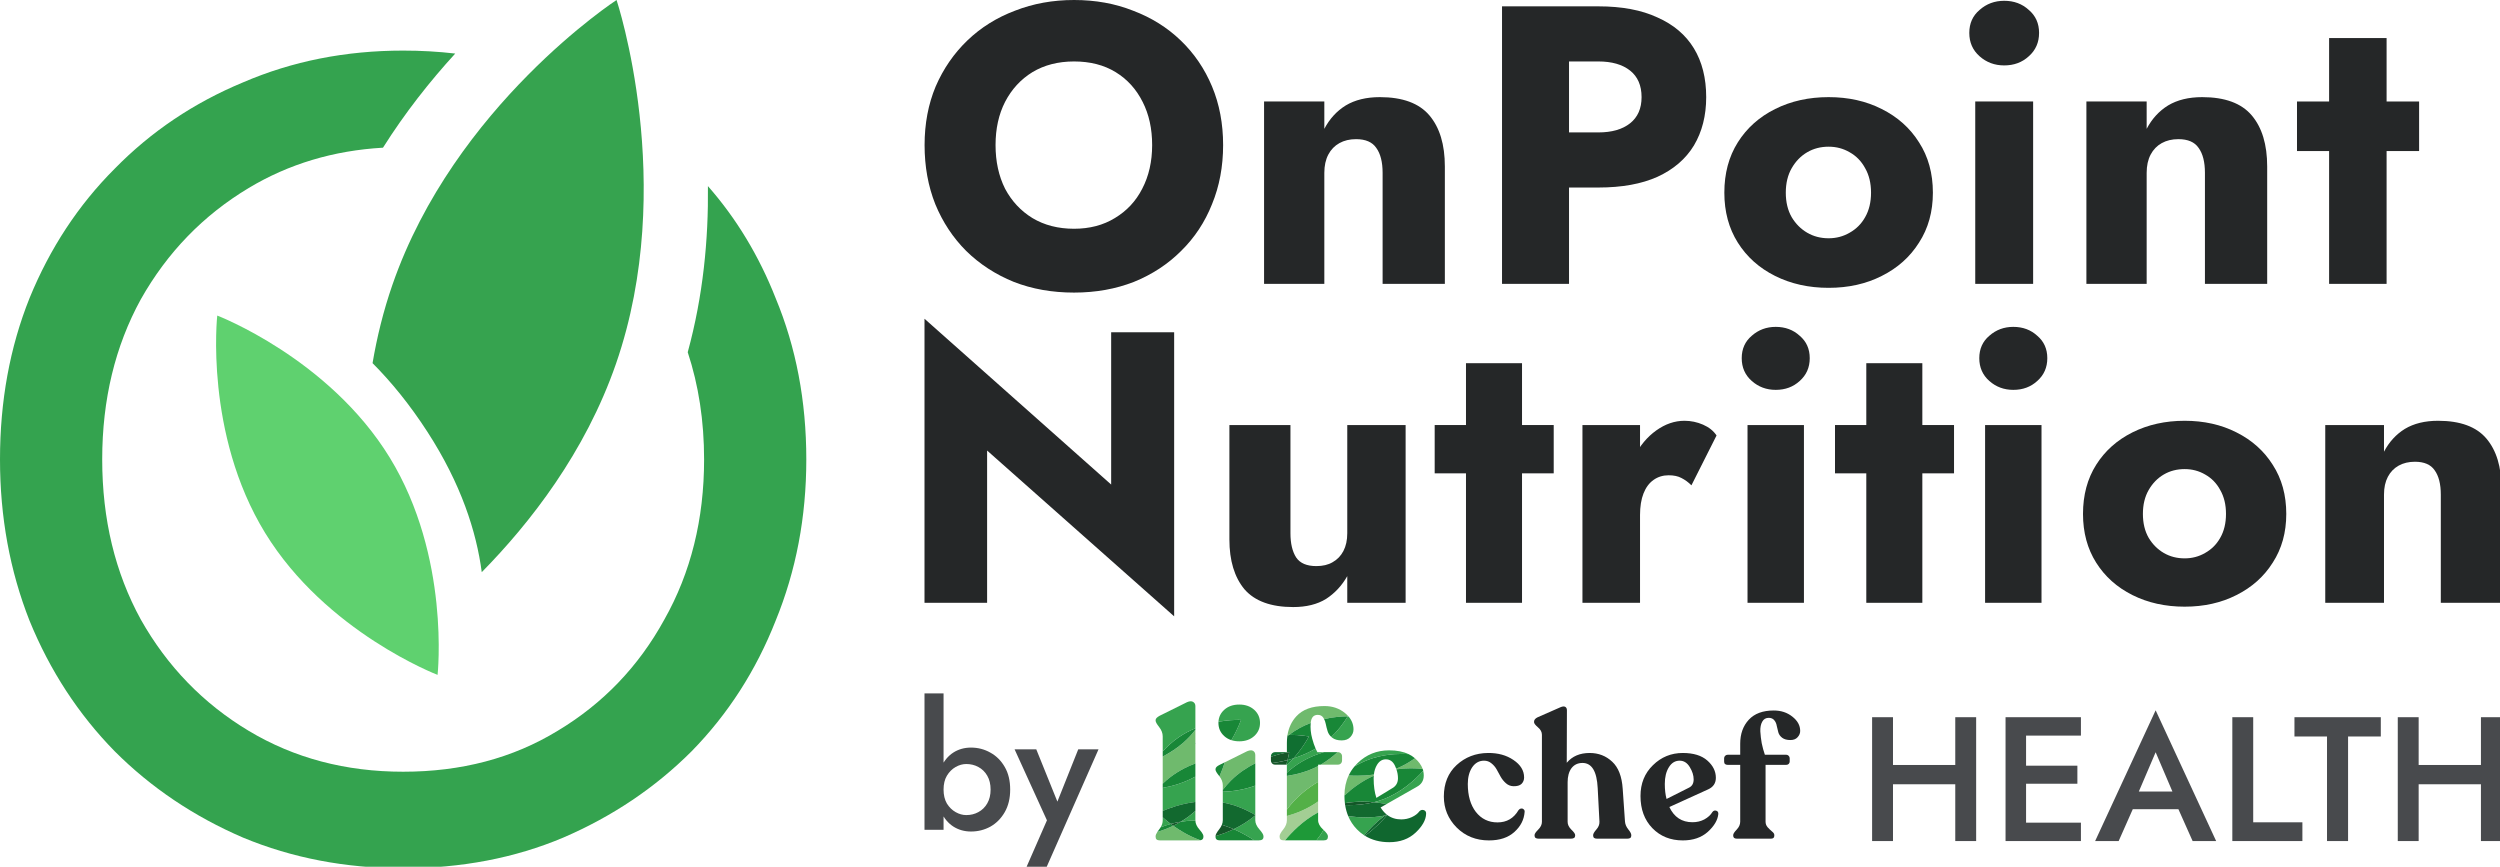 <svg width="649" height="225" viewBox="0 0 649 225" fill="none" xmlns="http://www.w3.org/2000/svg">
<g clip-path="url(#clip0_4951_513)">
<path d="M244.948 180V215.408H240V180H244.948ZM262.243 204.967C262.243 207.237 261.774 209.189 260.836 210.823C259.898 212.457 258.657 213.713 257.114 214.591C255.57 215.438 253.891 215.862 252.075 215.862C250.35 215.862 248.807 215.423 247.445 214.545C246.113 213.668 245.069 212.412 244.313 210.778C243.556 209.143 243.178 207.207 243.178 204.967C243.178 202.697 243.556 200.761 244.313 199.157C245.069 197.522 246.113 196.266 247.445 195.389C248.807 194.511 250.35 194.072 252.075 194.072C253.891 194.072 255.57 194.511 257.114 195.389C258.657 196.236 259.898 197.477 260.836 199.111C261.774 200.715 262.243 202.667 262.243 204.967ZM257.159 204.967C257.159 203.575 256.872 202.38 256.297 201.381C255.722 200.382 254.95 199.626 253.982 199.111C253.043 198.597 251.999 198.339 250.849 198.339C249.911 198.339 248.988 198.597 248.08 199.111C247.172 199.626 246.416 200.382 245.811 201.381C245.236 202.349 244.948 203.545 244.948 204.967C244.948 206.389 245.236 207.6 245.811 208.599C246.416 209.567 247.172 210.309 248.08 210.823C248.988 211.338 249.911 211.595 250.849 211.595C251.999 211.595 253.043 211.338 253.982 210.823C254.95 210.309 255.722 209.552 256.297 208.553C256.872 207.555 257.159 206.359 257.159 204.967Z" fill="#484A4D"/>
<path d="M285.178 194.526L271.559 225.395H266.339L271.786 212.957L263.388 194.526H269.017L275.69 211.05L273.375 210.914L279.912 194.526H285.178Z" fill="#484A4D"/>
<path d="M386.534 218.171C383.175 218.171 380.375 217.051 378.136 214.812C375.927 212.572 374.822 209.894 374.822 206.777C374.822 203.387 375.927 200.664 378.136 198.606C380.375 196.548 383.084 195.504 386.261 195.474C388.864 195.443 391.073 196.049 392.889 197.289C394.735 198.53 395.658 200.043 395.658 201.829C395.658 202.495 395.431 203.055 394.977 203.508C394.523 203.932 393.812 204.129 392.844 204.099C392.117 204.068 391.482 203.811 390.937 203.327C390.392 202.843 389.938 202.283 389.575 201.647C389.242 201.012 388.894 200.376 388.531 199.741C388.168 199.105 387.714 198.576 387.169 198.152C386.625 197.698 385.989 197.471 385.263 197.471C383.992 197.471 382.963 198.046 382.176 199.196C381.419 200.346 381.041 201.783 381.041 203.508C381.041 206.535 381.737 208.956 383.129 210.772C384.552 212.587 386.428 213.495 388.758 213.495C391.149 213.495 392.965 212.436 394.205 210.318C394.387 210.076 394.599 209.939 394.841 209.909C395.113 209.849 395.34 209.909 395.522 210.091C395.734 210.242 395.825 210.469 395.794 210.772C395.643 212.799 394.75 214.539 393.116 215.992C391.512 217.445 389.318 218.171 386.534 218.171Z" fill="#252728"/>
<path d="M421.845 213.268C421.905 213.995 422.193 214.676 422.707 215.311C423.221 215.947 423.479 216.431 423.479 216.764V216.945C423.479 217.46 423.146 217.717 422.48 217.717H414.581C413.916 217.717 413.583 217.46 413.583 216.945V216.764C413.583 216.461 413.855 215.992 414.4 215.356C414.975 214.721 415.247 214.04 415.217 213.314L414.763 204.598C414.551 200.24 413.235 198.061 410.814 198.061C409.603 198.061 408.65 198.515 407.954 199.423C407.288 200.331 406.955 201.541 406.955 203.054V213.359C406.955 214.055 407.273 214.721 407.908 215.356C408.574 215.992 408.907 216.461 408.907 216.764V216.945C408.907 217.46 408.544 217.717 407.818 217.717H399.42C398.723 217.717 398.375 217.46 398.375 216.945V216.764C398.375 216.461 398.693 215.992 399.329 215.356C399.964 214.721 400.282 214.055 400.282 213.359V190.753C400.282 190.026 399.934 189.376 399.238 188.801C398.572 188.226 398.239 187.787 398.239 187.484V187.348C398.239 186.894 398.542 186.516 399.147 186.213L405.139 183.58C405.654 183.368 406.047 183.338 406.319 183.489C406.622 183.641 406.773 183.943 406.773 184.397L406.728 198.016C408.15 196.321 410.133 195.474 412.675 195.474C414.975 195.474 416.927 196.23 418.531 197.743C420.135 199.226 421.043 201.572 421.254 204.78L421.845 213.268Z" fill="#252728"/>
<path d="M444.531 210.817C444.803 210.454 445.136 210.333 445.529 210.454C445.923 210.575 446.104 210.862 446.074 211.316C445.923 212.89 445.015 214.433 443.35 215.947C441.686 217.43 439.522 218.171 436.859 218.171C433.651 218.171 431.018 217.112 428.96 214.993C426.902 212.875 425.873 210.091 425.873 206.641C425.873 203.403 426.948 200.739 429.096 198.651C431.245 196.533 433.833 195.474 436.859 195.474C439.613 195.474 441.731 196.124 443.214 197.426C444.697 198.727 445.438 200.225 445.438 201.92C445.438 203.312 444.773 204.31 443.441 204.916L433.363 209.501C434.604 212.133 436.602 213.45 439.356 213.45C440.506 213.45 441.534 213.208 442.442 212.724C443.381 212.209 444.077 211.574 444.531 210.817ZM436.042 197.471C434.861 197.471 433.923 198.046 433.227 199.196C432.531 200.316 432.183 201.753 432.183 203.508C432.183 204.991 432.334 206.293 432.637 207.412L438.493 204.462C439.28 204.068 439.673 203.357 439.673 202.328C439.673 201.299 439.34 200.24 438.675 199.151C438.009 198.031 437.131 197.471 436.042 197.471Z" fill="#252728"/>
<path d="M460.474 184.443C462.35 184.443 463.954 184.972 465.286 186.031C466.647 187.091 467.328 188.331 467.328 189.754C467.328 190.359 467.101 190.904 466.647 191.388C466.224 191.872 465.603 192.114 464.786 192.114C463.878 192.114 463.167 191.918 462.653 191.524C462.138 191.131 461.805 190.662 461.654 190.117C461.503 189.542 461.366 188.982 461.245 188.437C461.155 187.862 460.943 187.378 460.61 186.985C460.277 186.561 459.793 186.349 459.157 186.349C458.401 186.349 457.841 186.682 457.478 187.348C457.114 187.983 456.948 188.816 456.978 189.845C457.039 190.874 457.16 191.903 457.341 192.931C457.553 193.96 457.826 194.959 458.159 195.928H463.697C463.939 195.928 464.151 196.018 464.332 196.2C464.514 196.381 464.605 196.593 464.605 196.835V197.698C464.605 197.94 464.514 198.152 464.332 198.333C464.151 198.485 463.939 198.56 463.697 198.56H458.34V213.314C458.34 213.858 458.522 214.343 458.885 214.766C459.278 215.19 459.657 215.553 460.02 215.856C460.413 216.158 460.61 216.461 460.61 216.764V216.945C460.61 217.46 460.322 217.717 459.747 217.717H450.895C450.26 217.717 449.942 217.46 449.942 216.945V216.764C449.942 216.461 450.245 215.992 450.85 215.356C451.455 214.721 451.758 214.04 451.758 213.314V198.56H448.535C447.899 198.56 447.582 198.273 447.582 197.698V196.835C447.582 196.593 447.672 196.381 447.854 196.2C448.036 196.018 448.263 195.928 448.535 195.928H451.758V193.068C451.758 190.526 452.499 188.453 453.982 186.849C455.465 185.245 457.629 184.443 460.474 184.443Z" fill="#252728"/>
<path d="M288.457 86.261H304.81V160L256.253 116.96V156.488H240V82.749L288.457 125.789V86.261Z" fill="#252728"/>
<path d="M335.002 138.43C335.002 141.105 335.504 143.212 336.507 144.75C337.511 146.222 339.25 146.958 341.724 146.958C343.396 146.958 344.801 146.623 345.938 145.954C347.142 145.286 348.078 144.316 348.747 143.045C349.416 141.774 349.75 140.236 349.75 138.43V110.339H364.899V156.488H349.75V149.566C348.346 152.041 346.506 154.014 344.232 155.485C341.958 156.89 339.116 157.592 335.705 157.592C329.953 157.592 325.739 156.054 323.064 152.977C320.455 149.834 319.151 145.52 319.151 140.035V110.339H335.002V138.43Z" fill="#252728"/>
<path d="M372.443 110.339H403.343V122.88H372.443V110.339ZM380.57 94.287H395.117V156.488H380.57V94.287Z" fill="#252728"/>
<path d="M425.752 110.339V156.488H410.804V110.339H425.752ZM439.095 125.99C438.293 125.187 437.423 124.552 436.487 124.083C435.617 123.615 434.514 123.381 433.176 123.381C431.705 123.381 430.4 123.782 429.263 124.585C428.126 125.388 427.257 126.558 426.655 128.096C426.053 129.635 425.752 131.508 425.752 133.715L422.14 128.397C422.14 124.719 422.843 121.442 424.247 118.566C425.719 115.69 427.625 113.416 429.966 111.743C432.307 110.071 434.748 109.235 437.289 109.235C438.961 109.235 440.567 109.57 442.105 110.239C443.643 110.907 444.814 111.844 445.616 113.048L439.095 125.99Z" fill="#252728"/>
<path d="M452.151 92.983C452.151 90.575 453.02 88.635 454.759 87.164C456.498 85.626 458.572 84.856 460.979 84.856C463.454 84.856 465.528 85.626 467.2 87.164C468.939 88.635 469.808 90.575 469.808 92.983C469.808 95.391 468.939 97.364 467.2 98.902C465.528 100.44 463.454 101.209 460.979 101.209C458.572 101.209 456.498 100.44 454.759 98.902C453.02 97.364 452.151 95.391 452.151 92.983ZM453.656 110.339H468.303V156.488H453.656V110.339Z" fill="#252728"/>
<path d="M476.366 110.339H507.266V122.88H476.366V110.339ZM484.492 94.287H499.039V156.488H484.492V94.287Z" fill="#252728"/>
<path d="M513.823 92.983C513.823 90.575 514.693 88.635 516.432 87.164C518.171 85.626 520.244 84.856 522.652 84.856C525.127 84.856 527.2 85.626 528.872 87.164C530.611 88.635 531.481 90.575 531.481 92.983C531.481 95.391 530.611 97.364 528.872 98.902C527.2 100.44 525.127 101.209 522.652 101.209C520.244 101.209 518.171 100.44 516.432 98.902C514.693 97.364 513.823 95.391 513.823 92.983ZM515.328 110.339H529.976V156.488H515.328V110.339Z" fill="#252728"/>
<path d="M540.747 133.414C540.747 128.531 541.884 124.284 544.158 120.672C546.432 117.061 549.576 114.252 553.589 112.245C557.602 110.239 562.117 109.235 567.133 109.235C572.149 109.235 576.63 110.239 580.576 112.245C584.589 114.252 587.733 117.061 590.007 120.672C592.348 124.284 593.518 128.531 593.518 133.414C593.518 138.229 592.348 142.443 590.007 146.055C587.733 149.666 584.589 152.475 580.576 154.482C576.63 156.488 572.149 157.492 567.133 157.492C562.117 157.492 557.602 156.488 553.589 154.482C549.576 152.475 546.432 149.666 544.158 146.055C541.884 142.443 540.747 138.229 540.747 133.414ZM556.298 133.414C556.298 135.822 556.799 137.895 557.803 139.634C558.806 141.306 560.11 142.61 561.715 143.547C563.32 144.483 565.126 144.951 567.133 144.951C569.072 144.951 570.845 144.483 572.45 143.547C574.122 142.61 575.426 141.306 576.363 139.634C577.366 137.895 577.868 135.822 577.868 133.414C577.868 131.006 577.366 128.933 576.363 127.194C575.426 125.455 574.122 124.117 572.45 123.181C570.845 122.244 569.072 121.776 567.133 121.776C565.126 121.776 563.32 122.244 561.715 123.181C560.11 124.117 558.806 125.455 557.803 127.194C556.799 128.933 556.298 131.006 556.298 133.414Z" fill="#252728"/>
<path d="M633.633 128.397C633.633 125.655 633.098 123.548 632.028 122.077C631.024 120.606 629.319 119.87 626.911 119.87C625.306 119.87 623.901 120.204 622.697 120.873C621.493 121.542 620.557 122.512 619.888 123.782C619.219 125.053 618.885 126.592 618.885 128.397V156.488H603.636V110.339H618.885V117.261C620.223 114.72 622.028 112.747 624.302 111.342C626.643 109.938 629.519 109.235 632.93 109.235C638.682 109.235 642.863 110.774 645.471 113.85C648.08 116.927 649.384 121.241 649.384 126.792V156.488H633.633V128.397Z" fill="#252728"/>
<path d="M258.445 37.669C258.445 41.923 259.268 45.697 260.915 48.99C262.63 52.215 264.997 54.754 268.016 56.607C271.104 58.459 274.706 59.386 278.823 59.386C282.871 59.386 286.405 58.459 289.424 56.607C292.512 54.754 294.879 52.215 296.525 48.99C298.241 45.697 299.098 41.923 299.098 37.669C299.098 33.415 298.275 29.676 296.628 26.451C294.982 23.157 292.649 20.584 289.63 18.732C286.611 16.879 283.008 15.953 278.823 15.953C274.706 15.953 271.104 16.879 268.016 18.732C264.997 20.584 262.63 23.157 260.915 26.451C259.268 29.676 258.445 33.415 258.445 37.669ZM240.022 37.669C240.022 32.111 240.982 27.034 242.904 22.437C244.893 17.84 247.638 13.86 251.137 10.498C254.637 7.136 258.753 4.563 263.488 2.779C268.222 0.926 273.334 0 278.823 0C284.381 0 289.493 0.926 294.158 2.779C298.893 4.563 303.009 7.136 306.509 10.498C310.008 13.86 312.718 17.84 314.64 22.437C316.561 27.034 317.521 32.111 317.521 37.669C317.521 43.227 316.561 48.339 314.64 53.004C312.787 57.67 310.111 61.718 306.612 65.149C303.181 68.58 299.098 71.256 294.364 73.177C289.63 75.029 284.449 75.956 278.823 75.956C273.128 75.956 267.913 75.029 263.179 73.177C258.445 71.256 254.328 68.58 250.828 65.149C247.398 61.718 244.722 57.67 242.801 53.004C240.948 48.339 240.022 43.227 240.022 37.669Z" fill="#252728"/>
<path d="M358.925 44.874C358.925 42.06 358.377 39.899 357.279 38.39C356.249 36.88 354.5 36.125 352.03 36.125C350.383 36.125 348.942 36.468 347.707 37.154C346.472 37.841 345.511 38.836 344.825 40.139C344.139 41.443 343.796 43.021 343.796 44.874V73.692H328.152V26.348H343.796V33.449C345.168 30.842 347.021 28.818 349.354 27.377C351.755 25.936 354.706 25.216 358.205 25.216C364.106 25.216 368.394 26.794 371.07 29.95C373.746 33.106 375.084 37.532 375.084 43.227V73.692H358.925V44.874Z" fill="#252728"/>
<path d="M389.925 1.647H407.318V73.692H389.925V1.647ZM400.834 15.953V1.647H414.935C421.041 1.647 426.153 2.607 430.27 4.529C434.455 6.381 437.612 9.057 439.739 12.556C441.866 16.056 442.929 20.276 442.929 25.216C442.929 30.019 441.866 34.204 439.739 37.772C437.612 41.271 434.455 43.982 430.27 45.903C426.153 47.755 421.041 48.682 414.935 48.682H400.834V34.376H414.935C418.434 34.376 421.179 33.587 423.168 32.008C425.158 30.43 426.153 28.166 426.153 25.216C426.153 22.197 425.158 19.898 423.168 18.32C421.179 16.742 418.434 15.953 414.935 15.953H400.834Z" fill="#252728"/>
<path d="M447.64 50.02C447.64 45.011 448.807 40.654 451.14 36.949C453.472 33.243 456.697 30.362 460.814 28.303C464.931 26.245 469.562 25.216 474.709 25.216C479.855 25.216 484.452 26.245 488.5 28.303C492.617 30.362 495.842 33.243 498.175 36.949C500.576 40.654 501.777 45.011 501.777 50.02C501.777 54.96 500.576 59.283 498.175 62.988C495.842 66.693 492.617 69.575 488.5 71.633C484.452 73.692 479.855 74.721 474.709 74.721C469.562 74.721 464.931 73.692 460.814 71.633C456.697 69.575 453.472 66.693 451.14 62.988C448.807 59.283 447.64 54.96 447.64 50.02ZM463.593 50.02C463.593 52.49 464.108 54.617 465.137 56.401C466.166 58.116 467.504 59.454 469.151 60.415C470.798 61.375 472.65 61.856 474.709 61.856C476.698 61.856 478.517 61.375 480.163 60.415C481.879 59.454 483.217 58.116 484.177 56.401C485.207 54.617 485.721 52.49 485.721 50.02C485.721 47.55 485.207 45.422 484.177 43.639C483.217 41.855 481.879 40.482 480.163 39.522C478.517 38.561 476.698 38.081 474.709 38.081C472.65 38.081 470.798 38.561 469.151 39.522C467.504 40.482 466.166 41.855 465.137 43.639C464.108 45.422 463.593 47.55 463.593 50.02Z" fill="#252728"/>
<path d="M511.229 8.542C511.229 6.072 512.121 4.083 513.905 2.573C515.689 0.995 517.816 0.206 520.287 0.206C522.825 0.206 524.952 0.995 526.668 2.573C528.452 4.083 529.344 6.072 529.344 8.542C529.344 11.013 528.452 13.037 526.668 14.615C524.952 16.193 522.825 16.982 520.287 16.982C517.816 16.982 515.689 16.193 513.905 14.615C512.121 13.037 511.229 11.013 511.229 8.542ZM512.773 26.348H527.8V73.692H512.773V26.348Z" fill="#252728"/>
<path d="M572.402 44.874C572.402 42.06 571.854 39.899 570.756 38.39C569.727 36.88 567.977 36.125 565.507 36.125C563.86 36.125 562.419 36.468 561.184 37.154C559.949 37.841 558.988 38.836 558.302 40.139C557.616 41.443 557.273 43.021 557.273 44.874V73.692H541.629V26.348H557.273V33.449C558.645 30.842 560.498 28.818 562.831 27.377C565.232 25.936 568.183 25.216 571.682 25.216C577.583 25.216 581.871 26.794 584.547 29.95C587.223 33.106 588.561 37.532 588.561 43.227V73.692H572.402V44.874Z" fill="#252728"/>
<path d="M596.3 26.348H628V39.213H596.3V26.348ZM604.637 9.88H619.56V73.692H604.637V9.88Z" fill="#252728"/>
<path d="M321.724 182.903C320.12 182.903 318.816 183.355 317.814 184.261C316.885 185.097 316.386 186.127 316.315 187.354C318.646 186.945 320.537 186.883 321.489 186.883C321.918 186.883 322.156 186.895 322.156 186.895C322.156 186.895 321.397 189.211 319.651 192.139C320.277 192.342 320.968 192.445 321.727 192.445C323.297 192.445 324.586 191.993 325.591 191.084C326.596 190.179 327.099 189.043 327.099 187.672C327.099 186.305 326.596 185.169 325.591 184.261C324.582 183.355 323.293 182.903 321.724 182.903Z" fill="#36A34F"/>
<path d="M325.875 203.946C322.909 205.051 319.933 205.457 317.438 205.547V208.335C320.673 208.912 323.55 210.201 325.875 211.581V203.946Z" fill="#36A34F"/>
<path d="M325.873 211.663C324.066 213.199 322.117 214.366 320.27 215.249C322.832 216.351 324.723 217.569 325.571 218.159H326.817C327.603 218.159 327.995 217.856 327.995 217.253V217.063C327.995 216.682 327.64 216.092 326.934 215.296C326.228 214.503 325.873 213.707 325.873 212.911V211.663ZM310.321 210.511C310.164 210.655 310.007 210.795 309.847 210.936C308.776 211.863 307.651 212.652 306.51 213.33C307.688 213.136 308.915 213.021 310.177 213.021C310.226 213.021 310.275 213.021 310.321 213.021C310.321 213.002 310.321 212.98 310.321 212.961V210.511Z" fill="#36A34F"/>
<path d="M317.438 208.33V212.91C317.438 213.312 317.358 213.715 317.197 214.118C318.301 214.455 319.331 214.845 320.272 215.248C322.119 214.364 324.068 213.197 325.875 211.661V211.577C323.55 210.197 320.673 208.908 317.438 208.33Z" fill="#12692F"/>
<path d="M304.564 214.372C303.136 215.062 301.733 215.586 300.441 215.986C300.148 216.442 300 216.801 300 217.066V217.256C300 217.862 300.361 218.162 301.082 218.162H311.262C311.395 218.162 311.515 218.152 311.623 218.133C308.81 217.128 306.399 215.689 304.564 214.372Z" fill="#6FBA6D"/>
<path d="M320.275 215.251C318.551 216.075 316.91 216.652 315.556 217.049C315.556 217.052 315.556 217.058 315.556 217.061V217.252C315.556 217.857 315.933 218.157 316.688 218.157H325.576C324.725 217.57 322.834 216.353 320.275 215.251ZM310.178 213.019C308.917 213.019 307.69 213.131 306.512 213.328C305.864 213.712 305.213 214.058 304.569 214.37C306.404 215.688 308.815 217.127 311.628 218.132C311.902 218.085 312.103 217.982 312.229 217.817C312.103 217.835 312.035 217.845 312.035 217.845C312.035 217.845 312.099 217.383 312.272 216.596C312.115 216.256 311.813 215.831 311.359 215.322C310.687 214.564 310.342 213.796 310.323 213.022C310.277 213.019 310.228 213.019 310.178 213.019ZM312.275 216.596C312.103 217.383 312.038 217.845 312.038 217.845C312.038 217.845 312.106 217.835 312.232 217.817C312.343 217.673 312.402 217.486 312.402 217.252V217.061C312.399 216.93 312.359 216.774 312.275 216.596Z" fill="#188737"/>
<path d="M317.195 214.12C317.038 214.513 316.804 214.907 316.495 215.297C315.875 216.084 315.561 216.667 315.552 217.048C316.905 216.652 318.543 216.074 320.27 215.25C319.329 214.844 318.296 214.454 317.195 214.12Z" fill="#155628"/>
<path d="M301.841 212.181V212.961C301.841 213.564 301.665 214.16 301.314 214.753C302.134 214.441 303.007 214.15 303.926 213.898C303.071 213.254 302.368 212.658 301.841 212.181ZM310.324 201.596C307.413 203.222 304.376 204.084 301.841 204.539V210.529C303.432 209.833 306.547 208.66 310.324 208.195V201.596Z" fill="#36A34F"/>
<path d="M310.323 208.183C306.546 208.648 303.434 209.821 301.84 210.518V212.169C302.37 212.646 303.073 213.243 303.925 213.886C304.751 213.658 305.618 213.464 306.512 213.317C307.65 212.643 308.779 211.85 309.849 210.923C310.009 210.783 310.169 210.642 310.323 210.499V208.183Z" fill="#12692F"/>
<path d="M303.922 213.894C303.003 214.147 302.13 214.437 301.31 214.75C301.196 214.94 301.067 215.13 300.919 215.321C300.73 215.561 300.57 215.78 300.441 215.983C301.733 215.583 303.136 215.059 304.564 214.369C304.342 214.21 304.129 214.05 303.922 213.894Z" fill="#188737"/>
<path d="M306.511 213.329C305.617 213.476 304.753 213.672 303.924 213.897C304.13 214.053 304.343 214.209 304.565 214.369C305.213 214.06 305.863 213.713 306.511 213.329Z" fill="#135728"/>
<path d="M310.323 189.457C310.015 189.862 309.691 190.262 309.349 190.652C307.067 193.259 304.326 195.113 301.84 196.402V203.456C302.142 203.16 302.457 202.873 302.784 202.589C305.177 200.513 307.863 199.118 310.323 198.181V193.084C310.228 193.065 310.179 193.056 310.179 193.056C310.179 193.056 310.228 192.959 310.323 192.781V189.457Z" fill="#6FBA6D"/>
<path d="M310.324 192.782C310.228 192.96 310.179 193.056 310.179 193.056C310.179 193.056 310.228 193.066 310.324 193.085V192.782ZM321.49 186.888C320.54 186.888 318.647 186.951 316.315 187.36C316.309 187.463 316.306 187.569 316.306 187.678C316.306 189.045 316.809 190.182 317.814 191.09C318.344 191.568 318.955 191.92 319.652 192.145C321.397 189.217 322.156 186.901 322.156 186.901C322.156 186.901 321.919 186.888 321.49 186.888Z" fill="#188737"/>
<path d="M310.323 198.178C307.863 199.115 305.177 200.51 302.784 202.586C302.457 202.867 302.145 203.157 301.84 203.454V204.54C304.375 204.087 307.412 203.226 310.323 201.597V198.178Z" fill="#188737"/>
<path d="M309.113 182.05C308.832 182.05 308.511 182.128 308.154 182.284L301.036 185.815C300.345 186.196 300 186.561 300 186.91V187.101C300 187.419 300.305 187.969 300.919 188.746C301.533 189.526 301.838 190.329 301.838 191.156V195.07C303.013 193.765 304.385 192.501 305.967 191.412C307.38 190.438 308.86 189.67 310.321 189.067V183.286C310.321 182.809 310.124 182.453 309.732 182.213C309.554 182.106 309.347 182.05 309.113 182.05Z" fill="#36A34F"/>
<path d="M310.323 189.07C308.862 189.673 307.382 190.441 305.969 191.415C304.387 192.504 303.018 193.768 301.84 195.073V196.396C304.326 195.107 307.064 193.253 309.349 190.647C309.691 190.256 310.015 189.857 310.323 189.451V189.07Z" fill="#188737"/>
<path d="M369.464 200.104C367.256 202.561 363.7 205.776 359.041 207.521C358.242 207.82 357.44 208.067 356.642 208.264C357.937 208.385 359.056 208.573 359.926 208.747L367.768 204.281C368.992 203.644 369.606 202.657 369.606 201.325C369.609 200.906 369.56 200.5 369.464 200.104Z" fill="#36A34F"/>
<path d="M360.602 194.787C357.429 194.787 354.703 195.892 352.424 198.102C352.134 198.383 351.863 198.676 351.61 198.976C352.739 198.305 353.957 197.699 355.264 197.209C358.289 196.076 361.361 195.717 364.031 195.717C364.586 195.717 365.123 195.733 365.641 195.761C364.275 195.111 362.594 194.787 360.602 194.787Z" fill="#36A34F"/>
<path d="M342.182 208.045C339.539 209.952 336.65 211.12 334.075 211.831V212.908C334.075 213.735 333.76 214.538 333.131 215.318C332.502 216.098 332.188 216.676 332.188 217.06V217.25C332.188 217.856 332.548 218.155 333.273 218.155H333.588C335.247 216.133 338.183 213.064 342.179 210.898L342.182 208.045Z" fill="#A3CE94"/>
<path d="M342.18 198.872C339.454 200.308 336.608 201.057 334.073 201.429V210.181C336.466 206.863 339.574 204.519 342.18 202.971V198.872ZM347.315 195.261H347.213C345.946 196.441 344.49 197.561 342.846 198.504H347.315C347.629 198.504 347.888 198.401 348.092 198.195C348.295 197.989 348.397 197.727 348.397 197.408V196.36C348.397 196.041 348.295 195.779 348.092 195.573C347.888 195.364 347.629 195.261 347.315 195.261Z" fill="#6FBA6D"/>
<path d="M342.18 202.97C339.577 204.518 336.469 206.863 334.073 210.181V211.835C336.648 211.124 339.534 209.956 342.18 208.049V202.97Z" fill="#53B047"/>
<path d="M341.533 194.341C339.571 195.493 337.576 196.305 335.784 196.876C335.263 197.466 334.693 198.068 334.073 198.665V200.606C334.668 200.054 335.303 199.523 335.979 199.024C338.47 197.182 341.19 196.008 343.673 195.265H341.992C341.832 194.984 341.681 194.675 341.533 194.341ZM350.047 185.957C349.988 185.957 349.93 185.957 349.871 185.96C348.77 187.78 347.37 189.647 345.606 191.307C345.686 191.379 345.77 191.451 345.856 191.516C346.451 191.978 347.268 192.209 348.308 192.209C349.282 192.209 350.035 191.916 350.568 191.326C351.102 190.739 351.37 190.077 351.37 189.347C351.37 188.095 350.929 186.965 350.047 185.957Z" fill="#36A34F"/>
<path d="M347.215 195.261H343.672C341.189 196.007 338.469 197.177 335.977 199.019C335.302 199.518 334.667 200.049 334.072 200.602V201.426C336.607 201.054 339.453 200.305 342.179 198.869V198.501H342.848C344.495 197.561 345.947 196.441 347.215 195.261Z" fill="#188737"/>
<path d="M324.733 194.778C324.453 194.778 324.126 194.859 323.753 195.018L317.946 197.9C317.659 198.83 317.215 200.097 316.573 201.536C317.15 202.285 317.437 203.053 317.437 203.846V205.067C318.066 204.23 318.766 203.415 319.543 202.641C321.514 200.678 323.743 199.22 325.874 198.143V196.024C325.874 195.515 325.686 195.15 325.31 194.925C325.143 194.828 324.952 194.778 324.733 194.778Z" fill="#6FBA6D"/>
<path d="M325.875 198.141C323.744 199.218 321.515 200.676 319.544 202.639C318.767 203.413 318.067 204.231 317.438 205.065V205.542C319.933 205.452 322.909 205.046 325.875 203.941V198.141Z" fill="#188737"/>
<path d="M317.945 197.897L316.634 198.546C315.912 198.896 315.552 199.261 315.552 199.645V199.835C315.552 200.123 315.866 200.653 316.495 201.434C316.523 201.468 316.548 201.499 316.575 201.534C317.214 200.098 317.658 198.827 317.945 197.897Z" fill="#188737"/>
<path d="M335.788 196.873C335.255 197.041 334.74 197.191 334.249 197.319C334.16 197.678 334.055 198.075 333.929 198.502H334.077V198.661C334.697 198.065 335.267 197.463 335.788 196.873Z" fill="#188737"/>
<path d="M334.249 197.321C332.472 197.789 331.014 198.01 330.159 198.11C330.181 198.138 330.209 198.166 330.233 198.195C330.437 198.401 330.696 198.504 331.011 198.504H333.928C334.054 198.076 334.159 197.68 334.249 197.321Z" fill="#155628"/>
<path d="M369.269 210.248C368.986 210.248 368.721 210.373 368.474 210.62C368.033 211.225 367.382 211.725 366.519 212.121C365.655 212.52 364.736 212.717 363.762 212.717C362.371 212.717 361.165 212.336 360.144 211.578C360.129 211.581 360.114 211.584 360.101 211.587C358.815 213.12 356.86 215.158 354.322 216.956C356.117 218.074 358.229 218.632 360.653 218.632C363.45 218.632 365.726 217.805 367.487 216.151C369.248 214.496 370.158 212.876 370.219 211.284C370.25 210.776 370.053 210.451 369.63 210.307C369.507 210.267 369.387 210.248 369.269 210.248Z" fill="#10672F"/>
<path d="M360.126 211.562C360.119 211.573 360.109 211.583 360.103 211.59C360.119 211.586 360.136 211.583 360.149 211.579C360.139 211.576 360.133 211.569 360.126 211.562Z" fill="#18411E"/>
<path d="M356.659 201.071C355.099 201.296 353.628 201.374 352.333 201.374C351.519 201.374 350.775 201.343 350.122 201.299C349.388 202.847 349.021 204.592 349.015 206.534C350.923 204.752 353.501 202.776 356.628 201.393C356.638 201.28 356.647 201.174 356.659 201.071ZM367.311 196.835C366.253 197.606 365.1 198.318 363.851 198.927C363.388 199.152 362.919 199.358 362.454 199.545C362.475 199.601 362.494 199.66 362.515 199.717C363.801 199.532 365.056 199.458 366.25 199.458C367.335 199.458 368.368 199.52 369.324 199.617C368.97 198.621 368.301 197.691 367.311 196.835Z" fill="#6FBA6D"/>
<path d="M366.245 199.453C365.052 199.453 363.797 199.528 362.511 199.712C362.779 200.502 362.915 201.273 362.915 202.028C362.915 203.077 362.505 203.889 361.691 204.46L357.309 207.132C356.837 205.699 356.602 204.029 356.602 202.122C356.602 201.869 356.612 201.623 356.63 201.382C353.5 202.765 350.922 204.744 349.016 206.523C349.016 206.536 349.016 206.545 349.016 206.558C349.016 207.226 349.053 207.872 349.13 208.493C350.731 208.218 352.288 208.112 353.731 208.112C354.771 208.112 355.751 208.165 356.649 208.253C357.447 208.053 358.249 207.809 359.048 207.51C363.707 205.762 367.263 202.55 369.471 200.093C369.431 199.931 369.385 199.772 369.329 199.612C368.364 199.516 367.331 199.453 366.245 199.453Z" fill="#188737"/>
<path d="M364.039 195.718C361.365 195.718 358.297 196.077 355.272 197.21C353.964 197.7 352.746 198.305 351.617 198.977C351.013 199.695 350.517 200.469 350.122 201.299C350.776 201.346 351.522 201.374 352.333 201.374C353.628 201.374 355.099 201.296 356.659 201.071C356.77 200.1 357.042 199.261 357.474 198.552C358.053 197.597 358.815 197.122 359.759 197.122C360.826 197.122 361.621 197.678 362.139 198.792C362.257 199.045 362.361 199.298 362.454 199.548C362.923 199.361 363.388 199.155 363.851 198.93C365.1 198.321 366.253 197.609 367.311 196.838C367.292 196.823 367.271 196.804 367.252 196.788C366.777 196.383 366.241 196.039 365.646 195.758C365.134 195.73 364.594 195.718 364.039 195.718Z" fill="#188737"/>
<path d="M343.829 183.289C340.591 183.289 338.158 184.179 336.524 185.961C335.318 187.275 334.556 188.88 334.242 190.765C334.371 190.765 334.498 190.762 334.624 190.762C334.64 190.762 334.655 190.762 334.668 190.762C335.497 190.138 336.388 189.554 337.338 189.029C338.3 188.499 339.281 188.056 340.262 187.69C340.265 187.656 340.268 187.619 340.271 187.584C340.413 186.248 341.017 185.58 342.084 185.58C342.713 185.58 343.185 185.811 343.496 186.27C343.583 186.395 343.66 186.526 343.731 186.663C346.013 186.158 348.15 185.986 349.868 185.961C349.892 185.92 349.917 185.88 349.938 185.842C349.704 185.586 349.442 185.34 349.152 185.103C347.678 183.895 345.905 183.289 343.829 183.289Z" fill="#6FBA6D"/>
<path d="M340.261 187.686C339.281 188.055 338.303 188.498 337.338 189.025C336.385 189.55 335.494 190.137 334.667 190.758C337.708 190.761 339.78 191.198 339.78 191.198C339.78 191.198 338.436 193.87 335.787 196.873C337.578 196.305 339.574 195.493 341.535 194.338C341.214 193.608 340.918 192.746 340.65 191.754C340.268 190.346 340.138 188.988 340.261 187.686ZM349.874 185.957C348.156 185.982 346.019 186.154 343.737 186.659C343.928 187.031 344.07 187.449 344.162 187.911C344.289 188.548 344.452 189.191 344.656 189.843C344.829 190.399 345.146 190.886 345.606 191.304C347.37 189.644 348.77 187.777 349.874 185.957Z" fill="#188737"/>
<path d="M334.623 190.762C334.496 190.762 334.37 190.762 334.24 190.765C334.219 190.887 334.2 191.009 334.185 191.134C334.342 191.009 334.503 190.884 334.666 190.762C334.651 190.762 334.635 190.762 334.623 190.762Z" fill="#31A936"/>
<path d="M334.669 190.762C334.505 190.884 334.345 191.009 334.188 191.134C334.114 191.689 334.077 192.273 334.077 192.875V195.26H331.014C330.7 195.26 330.441 195.363 330.237 195.569C330.034 195.775 329.932 196.038 329.932 196.356V196.453C332.692 195.522 334.678 195.27 334.678 195.27C334.678 195.27 334.567 196.053 334.252 197.32C334.743 197.192 335.258 197.043 335.791 196.874C338.44 193.871 339.785 191.199 339.785 191.199C339.785 191.199 337.709 190.765 334.669 190.762Z" fill="#106F31"/>
<path d="M334.672 195.261C334.672 195.261 332.683 195.517 329.927 196.444V197.396C329.927 197.674 330.004 197.908 330.158 198.098C331.012 197.998 332.471 197.774 334.247 197.308C334.565 196.044 334.672 195.261 334.672 195.261Z" fill="#155628"/>
<path d="M343.599 215.458C343.321 215.933 343.025 216.401 342.708 216.866C342.399 217.316 342.075 217.746 341.742 218.162H343.642C344.364 218.162 344.724 217.859 344.724 217.256V217.066C344.728 216.704 344.351 216.17 343.599 215.458ZM359.496 211.722C357.769 212.065 356.076 212.196 354.494 212.196C352.841 212.196 351.311 212.053 349.989 211.856C350.525 213.142 351.284 214.291 352.264 215.299C352.841 215.892 353.464 216.407 354.133 216.841C355.468 215.259 357.266 213.401 359.496 211.722Z" fill="#36A34F"/>
<path d="M356.645 208.261C354.424 208.817 352.241 209.01 350.277 209.01C349.91 209.01 349.549 209.004 349.197 208.992C349.358 210.012 349.623 210.968 349.993 211.854C351.316 212.051 352.845 212.194 354.498 212.194C356.08 212.194 357.773 212.063 359.5 211.72C359.642 211.614 359.784 211.508 359.929 211.405C359.358 210.936 358.85 210.34 358.399 209.619L359.935 208.745C359.059 208.57 357.94 208.383 356.645 208.261Z" fill="#12692F"/>
<path d="M342.18 210.901C338.183 213.067 335.247 216.139 333.588 218.158H341.742C342.075 217.743 342.396 217.312 342.707 216.863C343.025 216.401 343.321 215.929 343.598 215.455C343.552 215.411 343.503 215.364 343.453 215.321C342.605 214.54 342.18 213.738 342.18 212.911V210.901Z" fill="#1E9938"/>
<path d="M360.101 211.592C359.897 211.638 359.694 211.682 359.493 211.72C357.264 213.399 355.466 215.256 354.134 216.839C354.195 216.879 354.26 216.92 354.322 216.961C356.86 215.163 358.815 213.124 360.101 211.592Z" fill="#10672F"/>
<path d="M359.92 211.41C359.775 211.513 359.633 211.619 359.491 211.725C359.695 211.685 359.899 211.641 360.099 211.597C360.105 211.588 360.114 211.579 360.121 211.572C360.053 211.519 359.985 211.466 359.92 211.41Z" fill="#10672F"/>
<path d="M353.729 208.125C352.286 208.125 350.729 208.232 349.128 208.506C349.147 208.672 349.172 208.834 349.196 208.993C349.548 209.006 349.909 209.012 350.276 209.012C352.243 209.012 354.423 208.818 356.644 208.263C355.749 208.182 354.769 208.125 353.729 208.125Z" fill="#135728"/>
<path fill-rule="evenodd" clip-rule="evenodd" d="M118.179 13.904C113.791 13.39 109.285 13.133 104.659 13.133C89.722 13.133 75.865 15.884 63.09 21.388C50.315 26.694 39.21 34.163 29.776 43.793C20.342 53.227 12.972 64.43 7.665 77.402C2.555 90.177 0 104.132 0 119.266C0 134.203 2.555 148.157 7.665 161.129C12.972 174.101 20.342 185.402 29.776 195.033C39.21 204.467 50.315 211.935 63.09 217.439C75.865 222.745 89.722 225.398 104.659 225.398C119.793 225.398 133.649 222.745 146.228 217.439C159.003 211.935 170.107 204.467 179.541 195.033C188.976 185.402 196.248 174.101 201.358 161.129C206.664 148.157 209.318 134.203 209.318 119.266C209.318 104.132 206.664 90.177 201.358 77.402C197.041 66.443 191.181 56.747 183.777 48.313C183.937 62.112 182.54 76.799 178.534 91.434C181.368 100.023 182.784 109.3 182.784 119.266C182.784 134.792 179.345 148.649 172.466 160.834C165.784 173.02 156.546 182.651 144.754 189.726C133.158 196.802 119.793 200.339 104.659 200.339C89.722 200.339 76.357 196.802 64.564 189.726C52.772 182.651 43.436 173.02 36.557 160.834C29.875 148.649 26.533 134.792 26.533 119.266C26.533 103.739 29.875 89.883 36.557 77.697C43.436 65.511 52.772 55.881 64.564 48.805C74.962 42.567 86.582 39.078 99.424 38.34C105.138 29.276 111.581 21.122 118.179 13.904Z" fill="#34A34F"/>
<path d="M56.398 81.921C56.398 81.921 85.369 93.013 101.166 118.774C116.964 144.536 113.594 175.198 113.594 175.198C113.594 175.198 84.624 164.106 68.826 138.345C53.029 112.583 56.398 81.921 56.398 81.921Z" fill="#5FD16F"/>
<path fill-rule="evenodd" clip-rule="evenodd" d="M159.915 94.417C176.022 47.922 160.057 0 160.057 0C160.057 0 117.983 27.432 101.875 73.927C99.519 80.73 97.849 87.563 96.715 94.272C101.53 99.105 106.353 104.985 110.98 112.139C119.687 125.601 123.668 137.961 125.063 148.533C137.531 135.871 151.921 117.492 159.915 94.417Z" fill="#36A34F"/>
<path d="M488.159 203.595V198.588H511.079V203.595H488.159ZM507.588 186.186H513.009V218.339H507.588V186.186ZM486 186.186H491.42V218.339H486V186.186Z" fill="#484A4D"/>
<path d="M523.993 218.339V213.562H540.207V218.339H523.993ZM523.993 190.963V186.186H540.207V190.963H523.993ZM523.993 203.457V198.772H539.289V203.457H523.993ZM520.64 186.186H525.968V218.339H520.64V186.186Z" fill="#484A4D"/>
<path d="M551.199 210.071L552.209 205.478H567.137L568.194 210.071H551.199ZM559.604 195.281L554.552 207.086L554.46 208.28L550.004 218.339H543.895L559.604 184.395L575.313 218.339H569.204L564.841 208.555L564.703 207.223L559.604 195.281Z" fill="#484A4D"/>
<path d="M579.513 186.186H584.933V213.47H597.702V218.339H579.513V186.186Z" fill="#484A4D"/>
<path d="M595.641 191.193V186.186H618.057V191.193H609.559V218.339H604.093V191.193H595.641Z" fill="#484A4D"/>
<path d="M624.621 203.595V198.588H647.541V203.595H624.621ZM644.05 186.186H649.471V218.339H644.05V186.186ZM622.462 186.186H627.882V218.339H622.462V186.186Z" fill="#484A4D"/>
</g>
<defs>
<clipPath id="clip0_4951_513">
<rect width="649" height="225" fill="white"/>
</clipPath>
</defs>
</svg>
